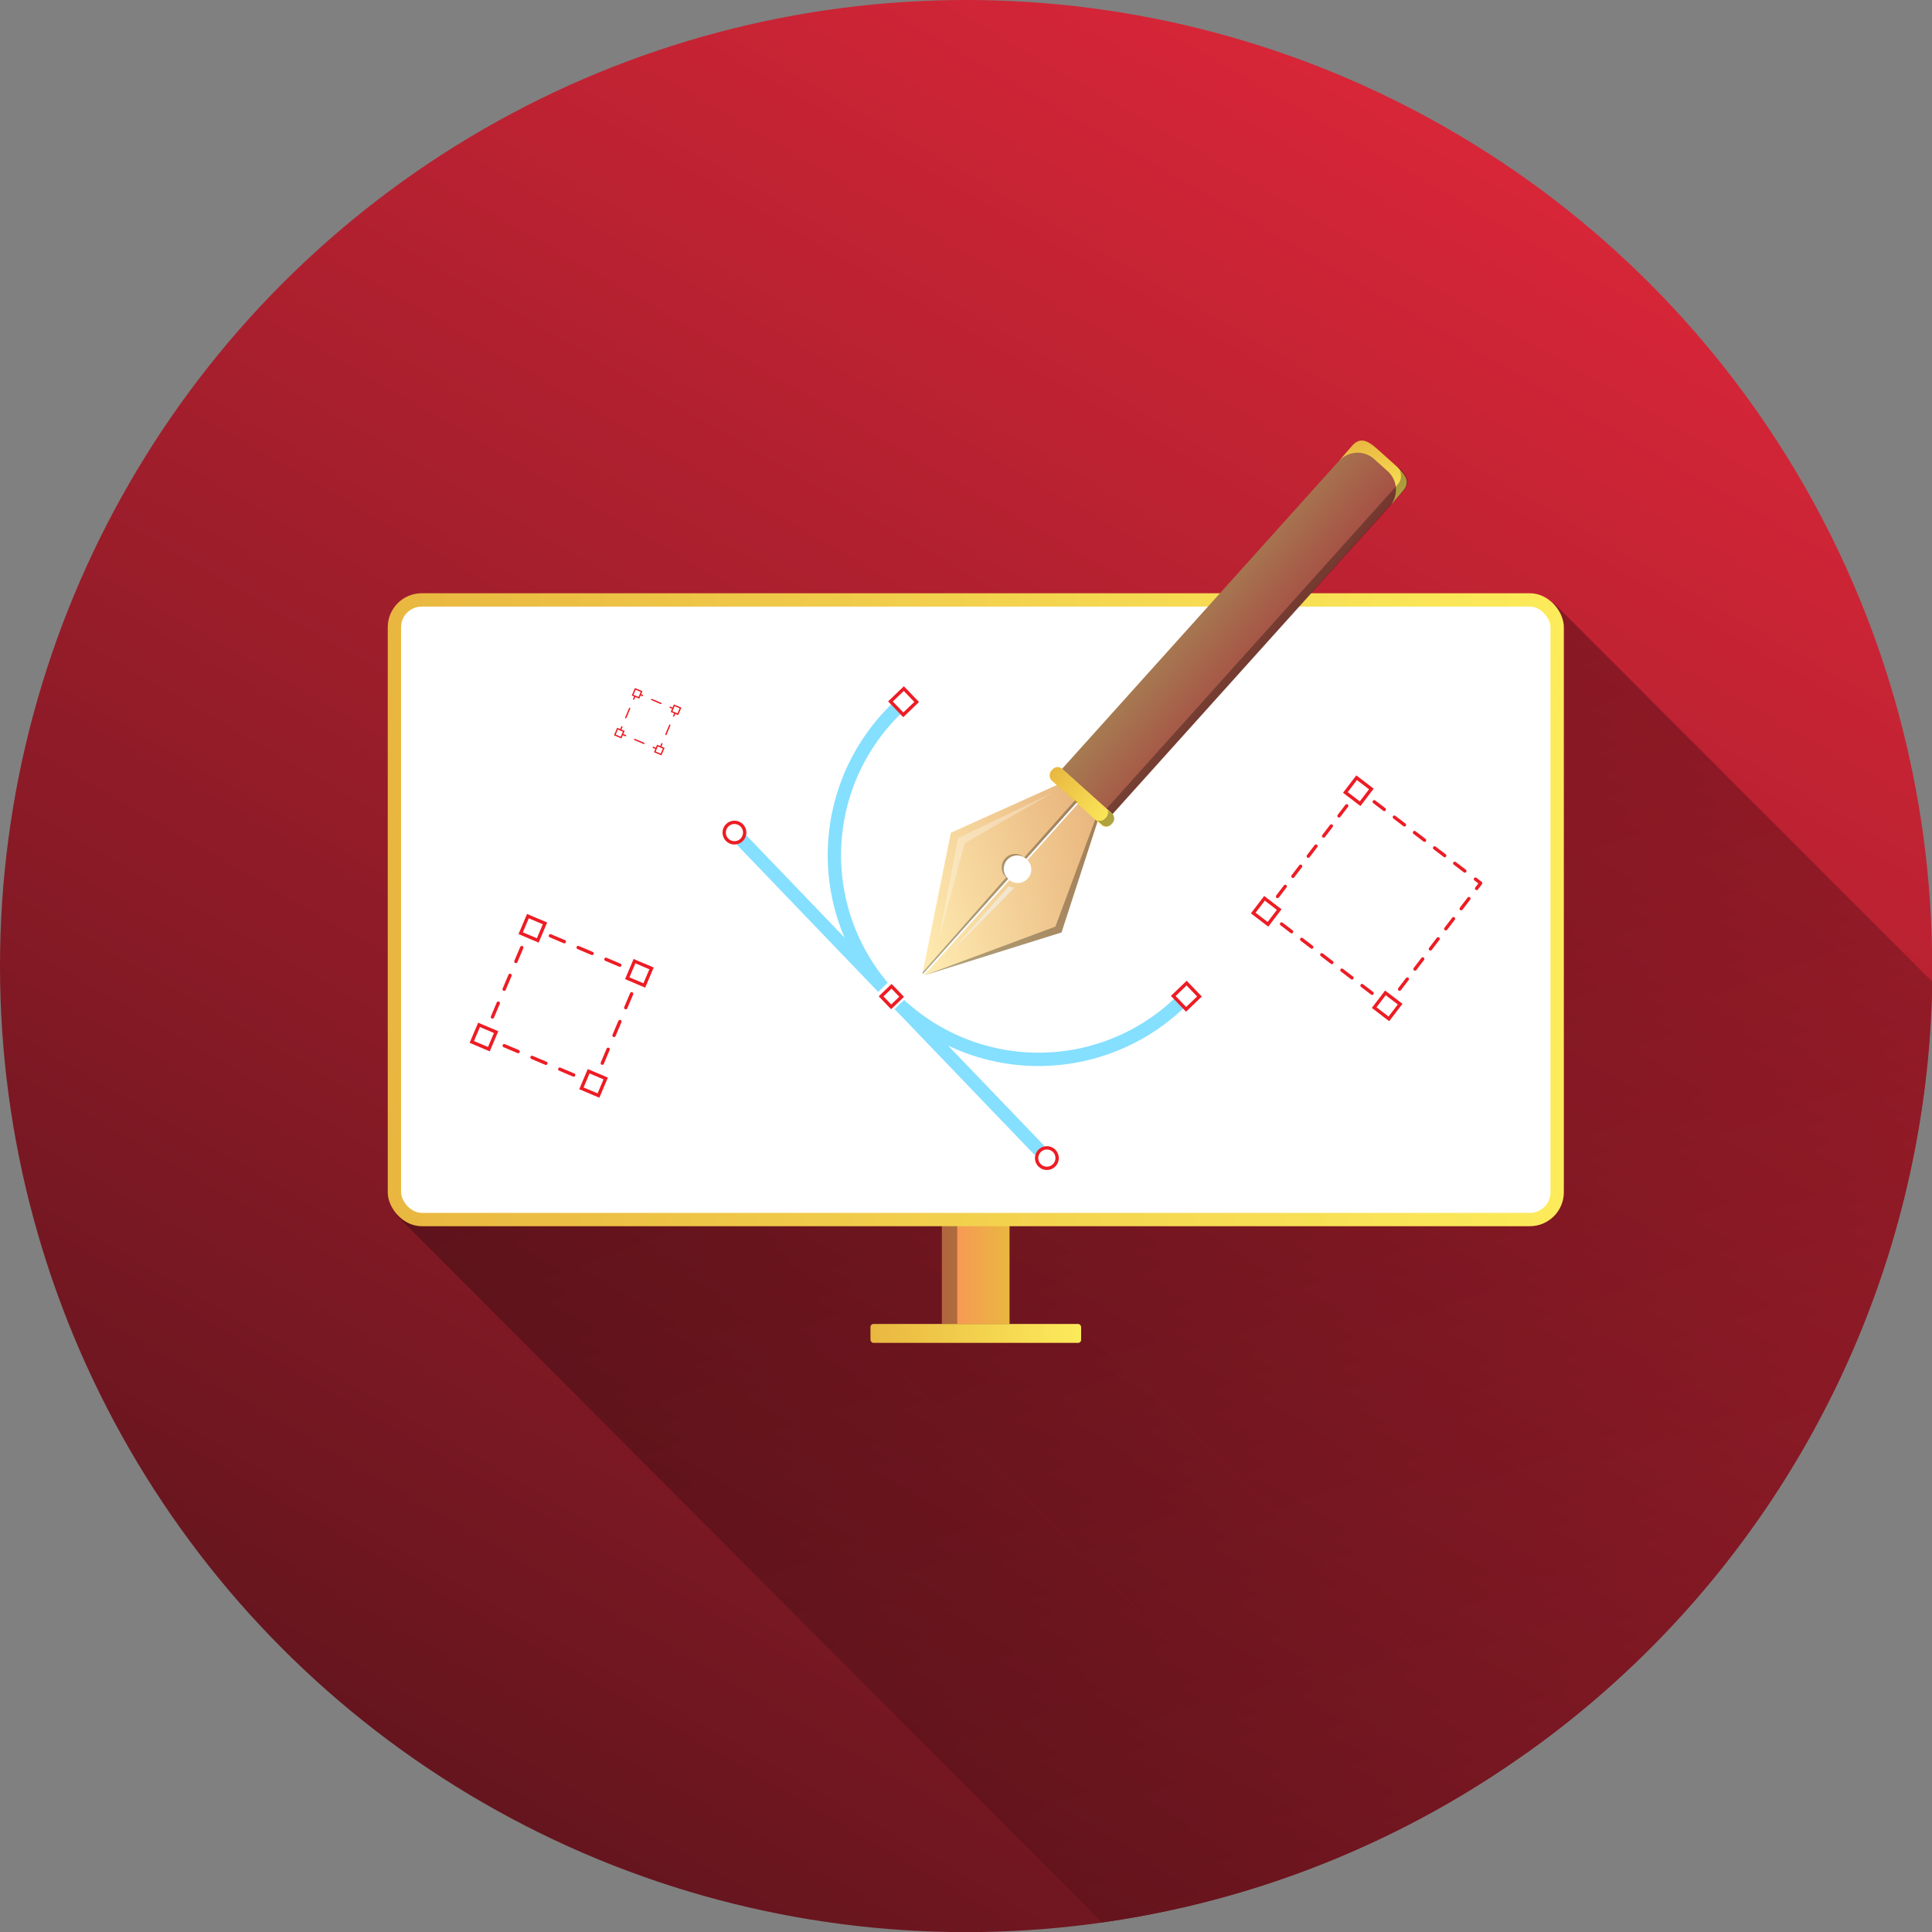 <svg xmlns="http://www.w3.org/2000/svg" xmlns:xlink="http://www.w3.org/1999/xlink" viewBox="0 0 144.89 144.89"><rect x="0" y="0" width="144.89" height="144.89" fill="#808080" stroke="none"/><defs><style>.cls-1,.cls-20,.cls-30,.cls-8{fill:#fff;}.cls-1,.cls-13,.cls-22,.cls-23,.cls-24,.cls-25,.cls-26,.cls-27,.cls-28,.cls-29,.cls-30{stroke:#ed1c24;}.cls-1,.cls-11,.cls-12,.cls-13,.cls-30,.cls-8{stroke-miterlimit:10;}.cls-1,.cls-13,.cls-22,.cls-23,.cls-24,.cls-25,.cls-26{stroke-width:0.25px;}.cls-2{fill:url(#linear-gradient);}.cls-3{fill:url(#linear-gradient-2);}.cls-4{fill:url(#linear-gradient-3);}.cls-5{fill:url(#linear-gradient-4);}.cls-6{fill:url(#linear-gradient-5);}.cls-7{fill:url(#linear-gradient-6);}.cls-8{stroke:url(#linear-gradient-7);}.cls-9{fill:url(#linear-gradient-8);}.cls-10,.cls-19{opacity:0.3;}.cls-11,.cls-12,.cls-13,.cls-22,.cls-23,.cls-24,.cls-25,.cls-26,.cls-27,.cls-28,.cls-29{fill:none;}.cls-11{stroke:#85dfff;}.cls-12{stroke:#fff;}.cls-14{fill:url(#linear-gradient-9);}.cls-15{fill:url(#linear-gradient-10);}.cls-16{fill:url(#linear-gradient-11);}.cls-17{fill:url(#linear-gradient-12);}.cls-18{fill:url(#linear-gradient-13);}.cls-21{fill:#f2f2f2;opacity:0.6;}.cls-22,.cls-23,.cls-24,.cls-25,.cls-26,.cls-27,.cls-28,.cls-29{stroke-linecap:round;stroke-linejoin:round;}.cls-23{stroke-dasharray:0.95 0.95;}.cls-24{stroke-dasharray:0.95 0.95;}.cls-25{stroke-dasharray:1.13 1.13;}.cls-26{stroke-dasharray:1.13 1.13;}.cls-27,.cls-28,.cls-29,.cls-30{stroke-width:0.1px;}.cls-28{stroke-dasharray:0.75 0.75;}.cls-29{stroke-dasharray:0.75 0.75;}</style><linearGradient id="linear-gradient" x1="108.68" y1="9.7" x2="36.22" y2="135.2" gradientUnits="userSpaceOnUse"><stop offset="0" stop-color="#d72638"/><stop offset="1" stop-color="#65151e"/></linearGradient><linearGradient id="linear-gradient-2" x1="128.08" y1="20.88" x2="55.62" y2="146.39" xlink:href="#linear-gradient"/><linearGradient id="linear-gradient-3" x1="78.8" y1="58.98" x2="122.48" y2="178.99" gradientUnits="userSpaceOnUse"><stop offset="0" stop-opacity="0.3"/><stop offset="1" stop-opacity="0"/></linearGradient><linearGradient id="linear-gradient-4" x1="140.65" y1="28.14" x2="68.2" y2="153.64" xlink:href="#linear-gradient"/><linearGradient id="linear-gradient-5" x1="68.5" y1="65.64" x2="116.8" y2="179.41" xlink:href="#linear-gradient-3"/><linearGradient id="linear-gradient-6" x1="70.64" y1="95.52" x2="75.71" y2="95.52" gradientUnits="userSpaceOnUse"><stop offset="0" stop-color="#fc915b"/><stop offset="1" stop-color="#e9b740"/></linearGradient><linearGradient id="linear-gradient-7" x1="117.28" y1="68.22" x2="29.08" y2="68.22" gradientUnits="userSpaceOnUse"><stop offset="0" stop-color="#fceb5b"/><stop offset="1" stop-color="#e9b740"/></linearGradient><linearGradient id="linear-gradient-8" x1="81.08" y1="100" x2="65.28" y2="100" xlink:href="#linear-gradient-7"/><linearGradient id="linear-gradient-9" x1="3536.03" y1="-1070.74" x2="3530.91" y2="-1066.44" gradientTransform="translate(1812.41 3313.41) rotate(-100.94)" gradientUnits="userSpaceOnUse"><stop offset="0" stop-color="#a67c52"/><stop offset="1" stop-color="#a64d43"/></linearGradient><linearGradient id="linear-gradient-10" x1="3540.09" y1="-1056.25" x2="3545.35" y2="-1056.25" gradientTransform="translate(1812.41 3313.41) rotate(-100.94)" xlink:href="#linear-gradient-7"/><linearGradient id="linear-gradient-11" x1="4502.2" y1="-20.97" x2="4492.86" y2="-9.83" gradientTransform="translate(3432.29 3060.17) rotate(-138.08)" gradientUnits="userSpaceOnUse"><stop offset="0" stop-color="#ffedb3"/><stop offset="1" stop-color="#e9b77f"/></linearGradient><linearGradient id="linear-gradient-12" x1="4502.57" y1="-21.97" x2="4495.06" y2="-8.96" xlink:href="#linear-gradient-11"/><linearGradient id="linear-gradient-13" x1="4495.05" y1="-6.67" x2="4501.07" y2="-6.67" gradientTransform="translate(-4416.92 66.44)" xlink:href="#linear-gradient-7"/></defs><title>Graphic_Design</title><g id="Layer_2" data-name="Layer 2"><g id="Layer_5" data-name="Layer 5"><rect class="cls-1" x="128.88" y="49.31" width="1.39" height="1.39" transform="translate(57.01 -68.42) rotate(37.4)"/><circle class="cls-2" cx="72.45" cy="72.45" r="72.45"/><path class="cls-3" d="M65.34,100.63,81,99.33l33.48,32.14a72.31,72.31,0,0,0,30.43-57.85L116.54,45.24,29.72,91.11l52.92,53.06a71.92,71.92,0,0,0,20.13-5.92Z"/><path class="cls-4" d="M65.34,100.63,81,99.33l33.48,32.14a72.31,72.31,0,0,0,30.43-57.85L116.54,45.24,29.72,91.11l52.92,53.06a71.92,71.92,0,0,0,20.13-5.92Z"/><path class="cls-5" d="M65.34,100.63l37.43,37.62a72.2,72.2,0,0,0,11.69-6.78L81,99.33Z"/><path class="cls-6" d="M65.34,100.63l37.43,37.62a72.2,72.2,0,0,0,11.69-6.78L81,99.33Z"/><rect class="cls-7" x="70.64" y="91.76" width="5.07" height="7.53"/><rect class="cls-8" x="29.58" y="44.99" width="87.2" height="46.47" rx="2.05"/><rect class="cls-9" x="65.28" y="99.29" width="15.8" height="1.42" rx="0.23"/><rect class="cls-10" x="70.64" y="91.96" width="1.15" height="7.32"/><path class="cls-11" d="M66.36,74.21a15.3,15.3,0,0,1,.93-21.12"/><path class="cls-11" d="M88.49,75.18a15.31,15.31,0,0,1-21.1.1"/><rect class="cls-1" x="88.28" y="74.02" width="1.39" height="1.39" transform="translate(-26.96 82.39) rotate(-43.81)"/><rect class="cls-1" x="67.07" y="51.93" width="1.39" height="1.39" transform="translate(-17.57 61.56) rotate(-43.81)"/><polygon class="cls-12" points="67.83 74.76 67.34 75.23 66.82 75.72 65.86 74.72 66.37 74.22 66.86 73.75 67.83 74.76"/><line class="cls-11" x1="66.22" y1="74.04" x2="55.61" y2="62.99"/><line class="cls-11" x1="77.96" y1="86.28" x2="67.45" y2="75.33"/><circle class="cls-13" cx="78.51" cy="86.85" r="0.77"/><circle class="cls-13" cx="55.08" cy="62.44" r="0.77"/><rect class="cls-1" x="66.3" y="74.19" width="1.09" height="1.09" transform="translate(74.47 -25.24) rotate(46.17)"/><path class="cls-14" d="M102.32,33.49l-1.1.18-21.58,24,3.78,3.4,21.2-23.59a1.87,1.87,0,0,0-.15-2.64Z"/><path class="cls-15" d="M100.42,34.57a1.87,1.87,0,0,1,2.64-.14l1,.9A1.88,1.88,0,0,1,104.2,38l1-1.17c.69-.77.07-1.38-.7-2.07l-1-.9c-.77-.69-1.39-1.21-2.09-.44Z"/><path class="cls-16" d="M77.07,65.89A1,1,0,0,1,75.7,66l-6.41,7.15,10.32-3.23,2.72-8.37-1.46-1.31-3.82,4.26A1,1,0,0,1,77.07,65.89Z"/><path class="cls-17" d="M69.17,73.06l6.42-7.15a1,1,0,0,1,1.35-1.5l3.82-4.26-1.45-1.3-8,3.6Z"/><rect class="cls-18" x="78.13" y="59.18" width="6.02" height="1.18" rx="0.51" transform="translate(101.57 158.45) rotate(-138.08)"/><g class="cls-19"><path d="M104.67,34.84a1.12,1.12,0,0,1,.38,1.06,1.11,1.11,0,0,1-.25.46l-.14.15-.5.56h0L83,60.63l0,0,.37.34s0,0,.06.07L104.2,38h0l.11-.12.31-.35h0l.63-.7C105.91,36.07,105.38,35.49,104.67,34.84Z"/><polygon points="79.15 69.49 69.29 73.16 79.61 69.93 82.31 61.61 82.14 61.46 79.15 69.49"/><path d="M83.08,60.79a.52.52,0,0,1-.1.48l-.11.12a.49.49,0,0,1-.6.11l.06.06,0,0,.29.27a.51.51,0,0,0,.72,0l.11-.12a.51.51,0,0,0,0-.65l0,0Z"/><polygon class="cls-20" points="70.41 70.41 72.35 63.23 79.01 59.41 71.84 62.86 70.41 70.41"/></g><path class="cls-10" d="M79.31,58.85h0L80.64,60,76.81,64.3a1,1,0,0,0-1.35,1.5L69.2,72.91l0,.15,6.42-7.15a1,1,0,0,1,1.35-1.5l3.82-4.26Z"/><path class="cls-21" d="M71.43,71.24l4.21-4.77a1.59,1.59,0,0,0,.4.09C76.17,66.57,71.43,71.24,71.43,71.24Z"/><polyline class="cls-22" points="104.36 74.97 104.06 75.37 103.66 75.07"/><line class="cls-23" x1="102.9" y1="74.49" x2="95.7" y2="68.98"/><polyline class="cls-22" points="95.32 68.69 94.92 68.39 95.23 67.99"/><line class="cls-24" x1="95.81" y1="67.23" x2="101.31" y2="60.02"/><polyline class="cls-22" points="101.61 59.65 101.91 59.25 102.31 59.55"/><line class="cls-23" x1="103.06" y1="60.13" x2="110.27" y2="65.64"/><polyline class="cls-22" points="110.65 65.93 111.04 66.23 110.74 66.63"/><line class="cls-24" x1="110.16" y1="67.39" x2="104.65" y2="74.59"/><polyline class="cls-22" points="36.75 77.97 36.29 77.77 36.49 77.31"/><line class="cls-25" x1="36.93" y1="76.27" x2="39.36" y2="70.52"/><polyline class="cls-22" points="39.58 70 39.77 69.54 40.23 69.74"/><line class="cls-26" x1="41.28" y1="70.18" x2="47.02" y2="72.61"/><polyline class="cls-22" points="47.54 72.83 48 73.02 47.81 73.48"/><line class="cls-25" x1="47.37" y1="74.53" x2="44.94" y2="80.27"/><polyline class="cls-22" points="44.72 80.79 44.52 81.25 44.06 81.06"/><line class="cls-26" x1="43.02" y1="80.62" x2="37.27" y2="78.19"/><rect class="cls-1" x="39.27" y="68.92" width="1.39" height="1.39" transform="translate(30.29 -10.07) rotate(22.94)"/><rect class="cls-1" x="35.6" y="77.07" width="1.39" height="1.39" transform="translate(33.18 -7.99) rotate(22.94)"/><rect class="cls-1" x="43.82" y="80.56" width="1.39" height="1.39" transform="translate(35.19 -10.93) rotate(22.94)"/><rect class="cls-1" x="47.26" y="72.3" width="1.39" height="1.39" transform="translate(32.24 -12.92) rotate(22.94)"/><polyline class="cls-27" points="46.91 55.17 46.44 54.97 46.64 54.51"/><line class="cls-28" x1="46.93" y1="53.82" x2="47.37" y2="52.77"/><polyline class="cls-27" points="47.52 52.43 47.72 51.97 48.18 52.16"/><line class="cls-29" x1="48.87" y1="52.46" x2="49.91" y2="52.9"/><polyline class="cls-27" points="50.26 53.04 50.72 53.24 50.52 53.7"/><line class="cls-28" x1="50.23" y1="54.39" x2="49.79" y2="55.44"/><polyline class="cls-27" points="49.64 55.78 49.45 56.24 48.99 56.05"/><line class="cls-29" x1="48.29" y1="55.75" x2="47.25" y2="55.31"/><rect class="cls-30" x="47.53" y="51.74" width="0.51" height="0.51" transform="translate(24.04 -14.51) rotate(22.94)"/><rect class="cls-30" x="46.19" y="54.72" width="0.51" height="0.51" transform="translate(25.1 -13.75) rotate(22.94)"/><rect class="cls-30" x="49.19" y="55.99" width="0.51" height="0.51" transform="translate(25.83 -14.82) rotate(22.94)"/><rect class="cls-30" x="50.45" y="52.97" width="0.51" height="0.51" transform="translate(24.75 -15.55) rotate(22.94)"/><rect class="cls-1" x="103.34" y="74.74" width="1.39" height="1.39" transform="translate(67.2 -47.68) rotate(37.4)"/><rect class="cls-1" x="101.18" y="58.61" width="1.39" height="1.39" transform="translate(56.96 -49.69) rotate(37.4)"/><rect class="cls-1" x="94.27" y="67.65" width="1.39" height="1.39" transform="translate(61.03 -43.63) rotate(37.4)"/></g></g></svg>